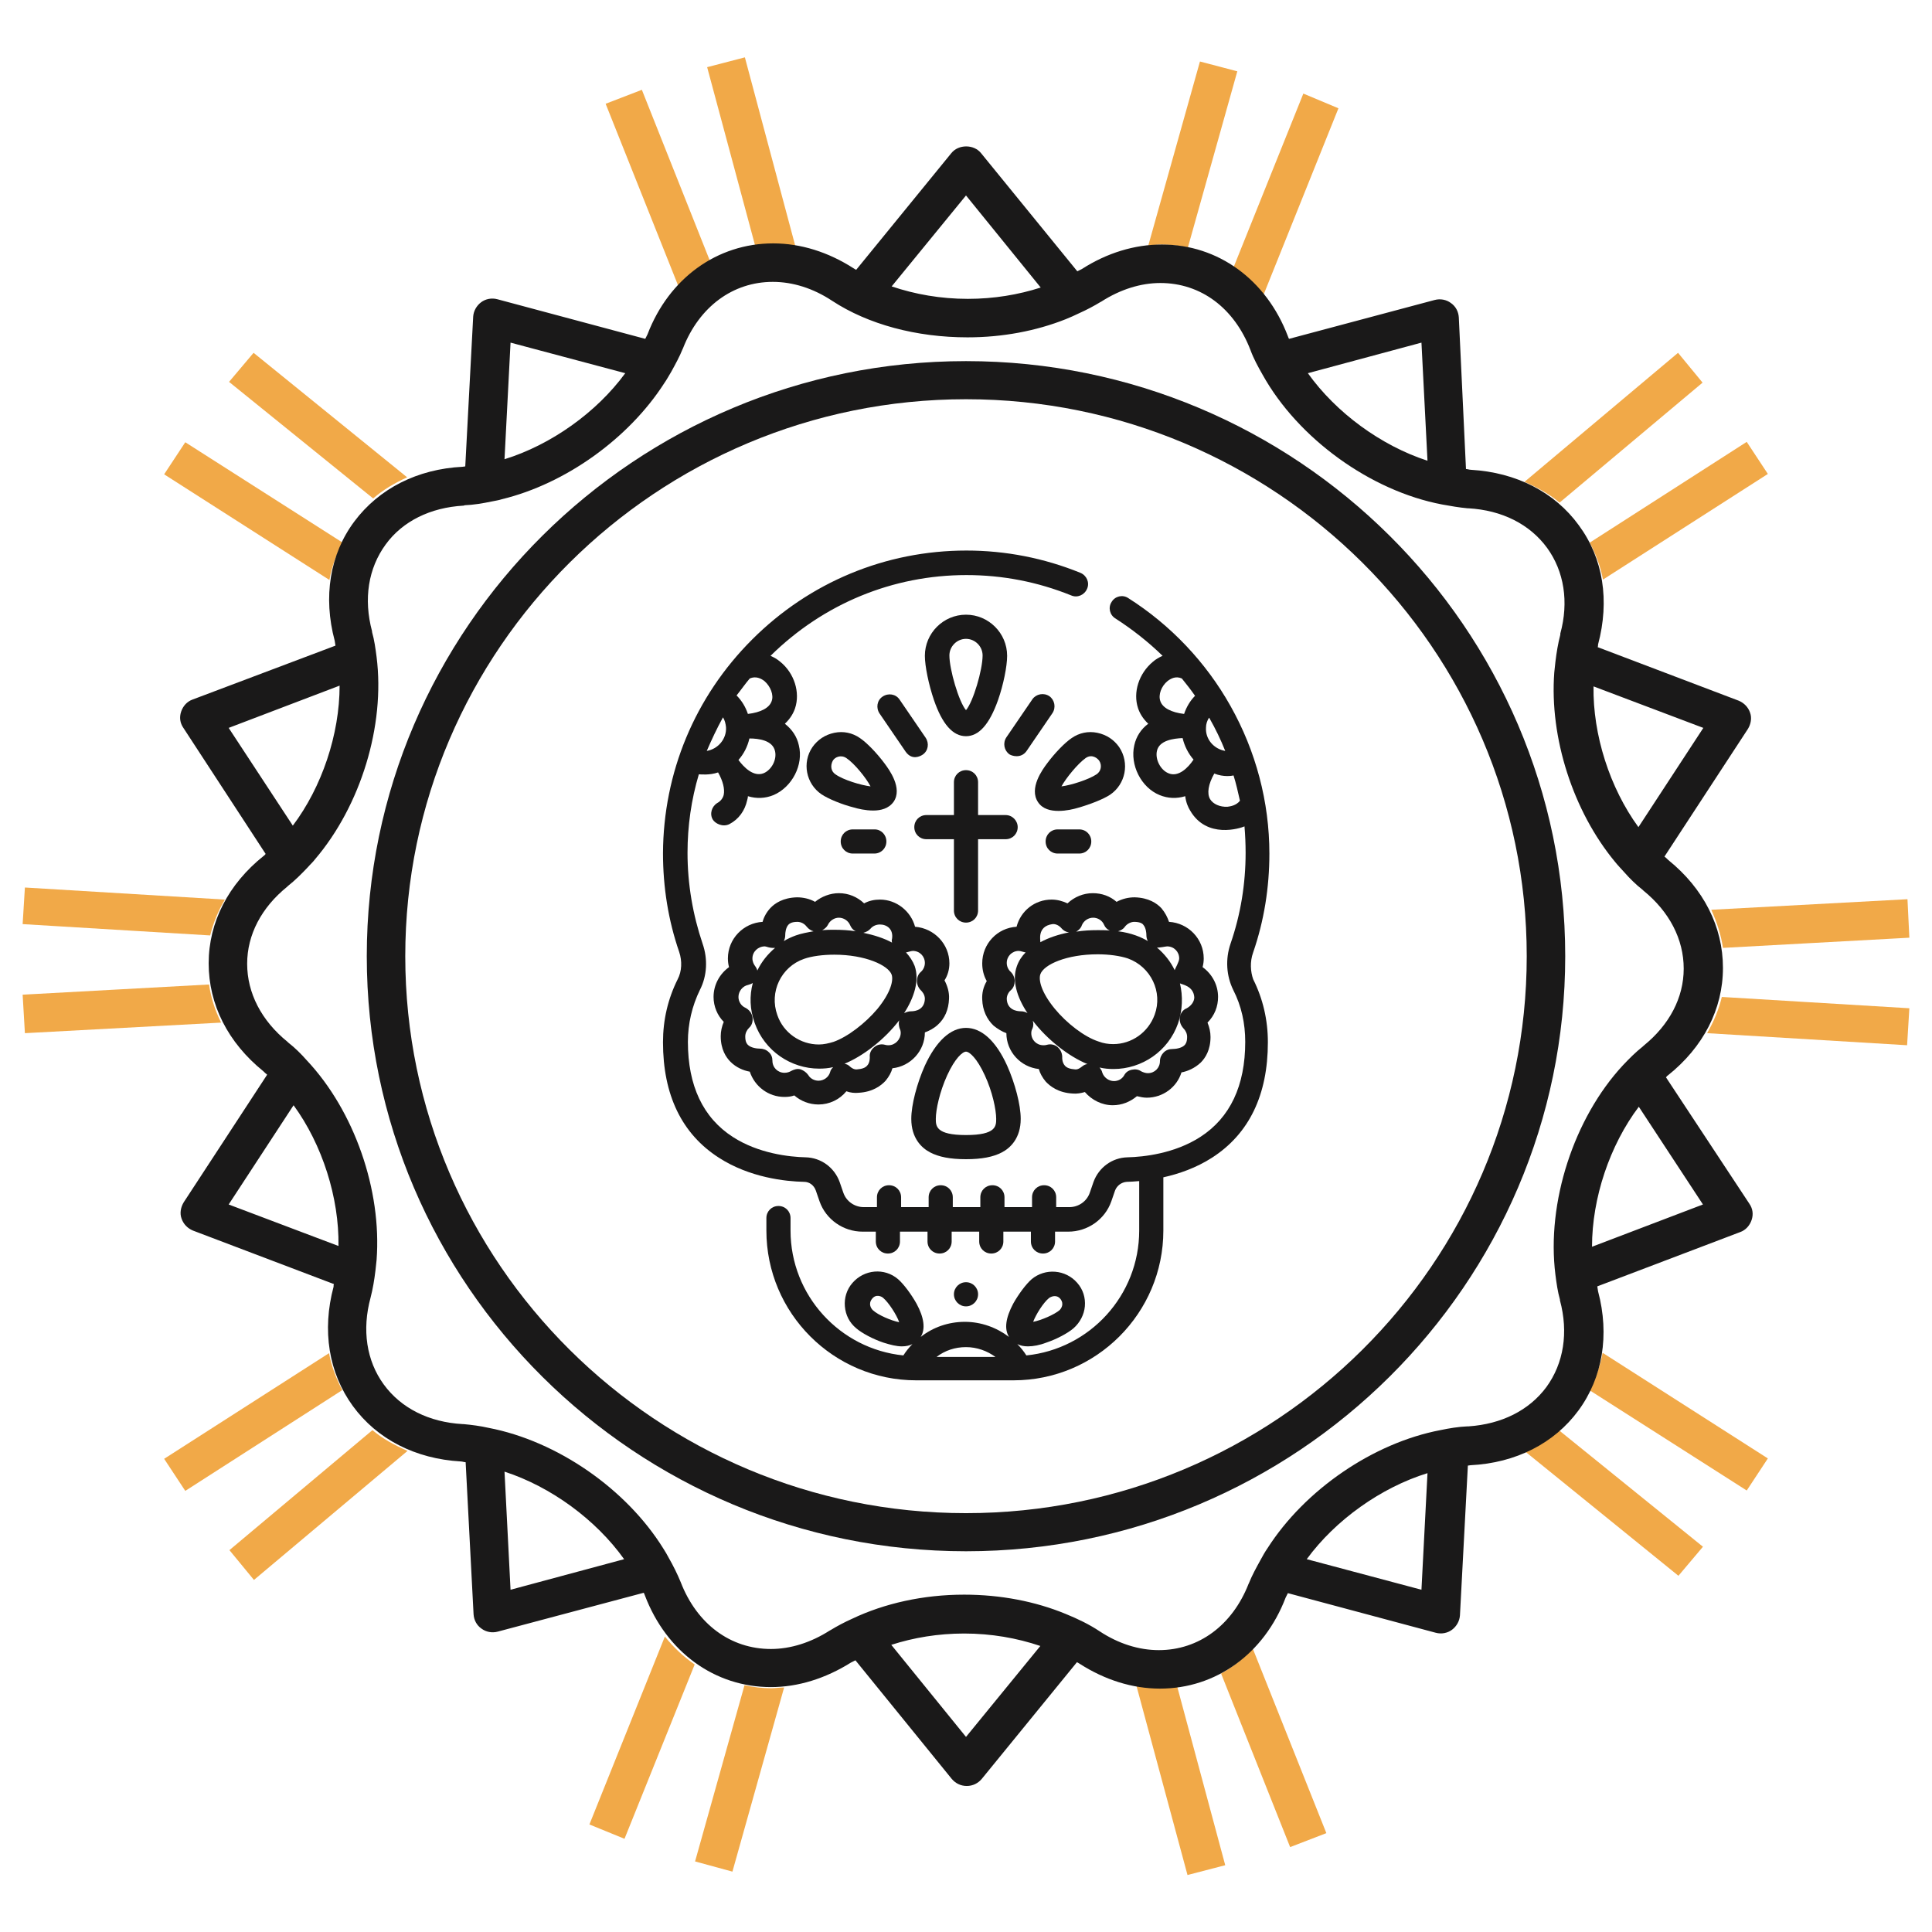 <?xml version="1.0" encoding="utf-8"?>
<svg version="1.1" id="Layer_1" xmlns="http://www.w3.org/2000/svg" x="0px" y="0px" viewBox="0 0 512 512" style="enable-background:new 0 0 512 512;" xml:space="preserve">
    <g fill="#1A1919"><path xmlns="http://www.w3.org/2000/svg" d="M266.9,282.4c-3-6.6-6.8-10-10.9-10s-7.9,3.5-10.9,10c-2.1,4.7-3.6,10.4-3.6,14.1c0,5.1,2.7,7.7,5,8.9 c2.3,1.2,5.3,1.8,9.5,1.8s7.2-0.6,9.5-1.8c2.3-1.2,5-3.8,5-8.9C270.5,292.8,269,287.1,266.9,282.4z M256,300.8c-8,0-8-2.4-8-4.3 c0-2.4,1-7.1,3-11.5c2.1-4.6,4.1-6.3,5-6.3c0.9,0,2.9,1.7,5,6.3c2,4.3,3,9.1,3,11.5C264,298.4,264,300.8,256,300.8z"/><path xmlns="http://www.w3.org/2000/svg" d="M251.6,255.3c0-5.1-4-9.3-9.1-9.7c-1.1-4.1-4.9-7.2-9.3-7.2c-1.5,0-2.9,0.3-4.2,1c-1.8-1.7-4.1-2.7-6.7-2.7 c-2.3,0-4.6,0.9-6.3,2.3c-1.4-0.8-3.1-1.2-4.8-1.2c-3.7,0.1-5.9,1.6-7.1,2.9c-1,1.1-1.7,2.4-2,3.6c-5.1,0.3-9.2,4.5-9.2,9.7 c0,0.8,0.1,1.6,0.3,2.3c-2.5,1.8-4.1,4.7-4.1,7.9c0,2.5,1,4.9,2.7,6.6c-0.5,1.2-0.8,2.5-0.8,3.8c0,3.5,1.4,5.6,2.6,6.8 c1.5,1.5,3.4,2.3,5.1,2.6c1.3,3.9,4.9,6.7,9.2,6.7c0.9,0,1.8-0.1,2.6-0.4c1.7,1.5,4,2.4,6.4,2.4c2.9,0,5.6-1.3,7.4-3.5 c1.1,0.4,2.2,0.5,3.2,0.4c3.8-0.2,6-1.9,7.2-3.2c0.9-1.1,1.5-2.2,1.8-3.3c4.8-0.5,8.6-4.6,8.6-9.5c1.1-0.4,2.3-1,3.4-2 c1.9-1.7,2.9-4.1,3-6.9c0.1-1.7-0.4-3.4-1.2-4.9C251.1,258.6,251.6,257,251.6,255.3z M230.7,246.1c0.6-0.7,1.5-1.1,2.5-1.1 c1.8,0,3.6,1.2,3.2,3.8c-0.1,0.3-0.1,0.6,0,1c-2.2-1.2-4.8-2-7.6-2.6C229.5,247,230.2,246.7,230.7,246.1z M219.4,245.1 c0.5-1.1,1.7-1.9,2.9-1.9c1.3,0,2.5,0.8,3,2c0.3,0.7,0.8,1.3,1.5,1.6c-1.9-0.3-3.8-0.4-5.7-0.4c-1.1,0-2.1,0-3.2,0.1 C218.5,246.2,219.1,245.7,219.4,245.1z M208.9,245.1c0.2-0.2,0.7-0.8,2.4-0.8c1,0,1.9,0.5,2.5,1.3c0.5,0.6,1.1,1,1.8,1.2 c-1.7,0.3-3.3,0.6-4.7,1.1c-1.1,0.4-2.2,0.9-3.2,1.5c0.3-0.5,0.4-1.1,0.4-1.7C208.1,247.3,208.2,245.9,208.9,245.1z M202.7,250.8 c0.4,0,1.2,0.5,2.7,0.4c-2,1.7-3.6,3.7-4.7,6c-0.1-0.4-0.3-0.8-0.6-1.2c-0.3-0.4-0.7-1.1-0.7-2 C199.4,252.2,200.9,250.8,202.7,250.8z M220,284.1c-0.4,1.4-1.7,2.3-3.1,2.3c-1.1,0-2.2-0.6-2.7-1.5c-0.5-0.7-1.2-1.2-2-1.5 c-1-0.3-1.9,0.1-2.5,0.4c-0.5,0.3-1.1,0.5-1.8,0.5c-1.8,0-3.2-1.4-3.2-3.2c0-0.9-0.3-1.7-1-2.3c-0.6-0.6-1.5-0.9-2.3-0.9 c-0.8,0-2.4-0.2-3.2-1c-0.2-0.2-0.7-0.7-0.7-2.2c0-0.9,0.4-1.7,1-2.3c0.8-0.7,1.1-1.8,0.9-2.9c-0.2-1.1-0.9-1.9-1.8-2.4 c-1.2-0.5-1.9-1.7-1.9-2.9c0-1.5,1.1-2.9,2.6-3.2c0.4-0.1,0.9-0.3,1.2-0.5c-0.9,3.4-0.8,7,0.5,10.6c2.6,7.4,9.6,12.1,17.1,12.1 c1.2,0,2.5-0.1,3.7-0.4C220.4,283.2,220.1,283.6,220,284.1z M220.9,276.1c-1.3,0.4-2.6,0.7-3.9,0.7c-4.9,0-9.4-3.1-11-7.8 c-2.2-6.1,1-12.8,7.1-14.9c2-0.7,4.9-1.1,8-1.1h0c8.2,0,14.3,2.8,15.2,5.3c0.5,1.5-0.2,4.7-3.8,9.1 C229.3,271.2,224.6,274.8,220.9,276.1z M235.5,277c-0.3,0-0.6,0-0.9-0.1c-1-0.3-2.1-0.1-2.9,0.6c-0.8,0.6-1.3,1.6-1.2,2.6 c0,0,0.1,1.5-0.7,2.3c-0.5,0.6-1.4,0.9-2.7,1c-0.8,0.1-1.6-0.5-1.9-0.8c-0.4-0.4-0.9-0.6-1.4-0.7c4.9-2,10.6-6.4,14.5-11.5 c-0.2,0.7-0.1,1.4,0.1,2.1c0.2,0.4,0.3,0.8,0.3,1.2C238.7,275.5,237.2,277,235.5,277z M241.5,268c-0.7,0-1.3,0.2-1.9,0.5 c2.7-4.2,4.1-8.7,2.8-12.5c-0.5-1.3-1.3-2.5-2.3-3.6c0.2,0,1.4-0.4,1.8-0.4c1.8,0,3.2,1.4,3.2,3.2c0,0.9-0.4,1.8-1.1,2.4 c-0.7,0.6-1,1.5-1,2.4s0.4,1.8,1,2.4c0.3,0.3,1.1,1.1,1.1,2.3C245,267.6,242.6,268,241.5,268z"/><path xmlns="http://www.w3.org/2000/svg" d="M322.8,264.2c0-3.2-1.6-6.1-4.1-7.9c0.2-0.8,0.3-1.5,0.3-2.3c0-5.2-4.1-9.4-9.2-9.7c-0.4-1.2-1-2.4-2-3.6 c-1.2-1.3-3.4-2.8-7.1-2.9c-1.7,0-3.3,0.4-4.8,1.2c-1.7-1.5-3.9-2.3-6.3-2.3c-2.5,0-4.9,1-6.7,2.7c-1.3-0.6-2.7-1-4.2-1 c-4.5,0-8.2,3-9.3,7.2c-5.1,0.3-9.1,4.5-9.1,9.7c0,1.7,0.4,3.3,1.2,4.7c-0.9,1.5-1.3,3.2-1.2,4.9c0.1,2.8,1.2,5.2,3,6.9 c1.1,0.9,2.3,1.6,3.4,2c0,4.9,3.8,9,8.6,9.5c0.3,1.1,0.9,2.2,1.8,3.3c1.2,1.3,3.4,3,7.2,3.2c1.1,0.1,2.2-0.1,3.2-0.4 c1.8,2.1,4.5,3.5,7.4,3.5c2.4,0,4.6-0.9,6.4-2.4c0.9,0.2,1.7,0.4,2.6,0.4c4.3,0,8-2.8,9.2-6.7c1.6-0.3,3.5-1.1,5.1-2.6 c1.2-1.2,2.6-3.3,2.6-6.8c0-1.3-0.3-2.6-0.8-3.8C321.9,269.1,322.8,266.7,322.8,264.2z M309.3,250.8c1.8,0,3.2,1.4,3.2,3.2 c0,0.9-1.1,2.7-1.2,3.1c-1.1-2.3-2.7-4.3-4.7-6C307.2,251.2,309,250.8,309.3,250.8z M298.1,245.6c0.6-0.8,1.6-1.3,2.5-1.3 c1.7,0,2.3,0.6,2.4,0.8c0.7,0.8,0.8,2.2,0.8,2.6c0,0.6,0.1,1.2,0.4,1.7c-1-0.6-2.1-1.1-3.2-1.5c-1.4-0.5-3-0.9-4.7-1.1 C297,246.6,297.7,246.2,298.1,245.6z M286.7,245.2c0.5-1.2,1.7-2,3-2c1.2,0,2.4,0.7,2.9,1.9c0.3,0.7,0.8,1.2,1.5,1.5 c-1-0.1-2.1-0.1-3.2-0.1c-1.9,0-3.8,0.1-5.7,0.4C285.9,246.5,286.5,245.9,286.7,245.2z M278.9,244.9c0.9-0.1,1.8,0.4,2.4,1.1 c0.5,0.6,1.2,1,2,1.1c-2.7,0.5-5.4,1.4-7.6,2.6C275.8,249.4,274.7,245.5,278.9,244.9z M270.5,268c-1.1,0-3.6-0.4-3.7-3.3 c0-1.1,0.7-2,1.1-2.3c0.7-0.6,1-1.5,1-2.4c0-0.9-0.4-1.8-1-2.4c-0.7-0.6-1.1-1.5-1.1-2.4c0-1.8,1.4-3.2,3.2-3.2 c0.4,0,1.6,0.4,1.8,0.4c-1,1-1.8,2.2-2.3,3.6c-1.4,3.8,0,8.3,2.8,12.5C271.9,268.2,271.2,268,270.5,268z M286.8,282.6 c-0.4,0.3-1.1,0.9-1.9,0.8c-1.3-0.1-2.2-0.4-2.7-1c-0.8-0.9-0.7-2.2-0.7-2.2c0,0,0.1-1.6-1.2-2.7c-0.8-0.7-1.9-0.9-2.9-0.6 c-0.3,0.1-0.6,0.1-0.9,0.1c-1.8,0-3.2-1.4-3.2-3.2c0-0.4,0.1-0.9,0.3-1.2c0.3-0.7,0.3-1.4,0.1-2.1c3.9,5.1,9.6,9.5,14.5,11.5 C287.8,282,287.3,282.2,286.8,282.6z M279.5,267.3c-3.6-4.4-4.3-7.6-3.8-9.1c0.9-2.6,7-5.3,15.2-5.3c3,0,5.9,0.4,8,1.1 c6.1,2.2,9.3,8.9,7.1,14.9c-1.7,4.7-6.1,7.8-11,7.8c-1.3,0-2.6-0.2-3.9-0.7C287.4,274.8,282.7,271.2,279.5,267.3z M314.5,267.2 c-1,0.4-1.7,1.3-1.8,2.4c-0.2,1.1,0.2,2.1,0.9,2.9c0.6,0.6,1,1.4,1,2.3c0,1.5-0.5,2-0.7,2.2c-0.8,0.8-2.4,1-3.2,1 c-0.9,0-1.7,0.3-2.3,0.9c-0.6,0.6-1,1.4-1,2.3c0,1.8-1.4,3.2-3.2,3.2c-0.6,0-1.2-0.2-1.8-0.5c-0.7-0.5-1.6-0.6-2.5-0.4 c-0.9,0.2-1.6,0.7-2,1.5c-0.6,1-1.6,1.5-2.7,1.5c-1.4,0-2.7-1-3.1-2.3c-0.1-0.5-0.4-0.9-0.7-1.3c1.2,0.3,2.5,0.4,3.7,0.4 c7.5,0,14.5-4.7,17.1-12.1c1.2-3.5,1.3-7.2,0.5-10.6c0.4,0.3,3.6,0.6,3.8,3.7C316.5,265.5,315.6,266.6,314.5,267.2z"/><path xmlns="http://www.w3.org/2000/svg" d="M256,162.9c-6,0-10.9,4.9-10.9,10.9c0,2.7,1,7.6,2.4,11.7c2.2,6.4,5,9.6,8.5,9.6c3.4,0,6.2-3.1,8.5-9.6 c1.4-4,2.4-8.9,2.4-11.7C266.9,167.8,262,162.9,256,162.9z M256,188.2c-1.9-2.2-4.4-10.8-4.4-14.5c0-2.4,2-4.4,4.4-4.4 c2.4,0,4.4,2,4.4,4.4C260.4,177.5,257.9,186,256,188.2z"/><path xmlns="http://www.w3.org/2000/svg" d="M234.4,202.3c-2-2.7-4.7-5.5-6.5-6.7c-2-1.4-4.4-1.9-6.8-1.4c-2.4,0.5-4.4,1.8-5.8,3.8c-2.8,4.1-1.7,9.7,2.4,12.5 c1.8,1.2,5.4,2.7,8.6,3.5c1,0.3,3,0.8,5.1,0.8c2,0,4.1-0.5,5.4-2.3C239.3,208.9,235.6,203.9,234.4,202.3z M221.4,205.2 c-1.2-0.8-1.4-2.3-0.7-3.6c0.5-0.9,2.1-1.7,3.6-0.7c2.1,1.4,5.2,5.2,6.4,7.5C228.2,208.1,223.5,206.7,221.4,205.2z"/><path xmlns="http://www.w3.org/2000/svg" d="M296.6,198c-1.4-2-3.4-3.3-5.8-3.8c-2.4-0.5-4.8,0-6.8,1.4c-1.8,1.2-4.5,4-6.5,6.7c-1.2,1.6-4.9,6.6-2.4,10.3 c1.2,1.8,3.3,2.3,5.4,2.3c2.1,0,4.1-0.5,5.1-0.8c3.2-0.9,6.8-2.3,8.6-3.5C298.3,207.8,299.4,202.2,296.6,198z M290.6,205.2 c-2.1,1.4-6.8,2.9-9.3,3.2c1.2-2.2,4.3-6,6.4-7.5c1.7-1.2,3.2,0.1,3.6,0.7C292.1,202.8,291.8,204.4,290.6,205.2z"/><path xmlns="http://www.w3.org/2000/svg" d="M332.1,252.4c2.9-8.4,4.3-17.2,4.3-26.2c0-13.7-3.6-27.2-10.3-39.1c-6.5-11.6-15.9-21.5-27.1-28.6c-1.5-1-3.5-0.5-4.4,1 c-1,1.5-0.5,3.5,1,4.4c4.5,2.9,8.7,6.2,12.5,9.9c-0.9,0.4-1.8,0.9-2.6,1.6c-3.7,3.1-5.3,8.1-3.9,12.3c0.4,1.2,1.2,2.7,2.7,4.1 c-1.9,1.4-3.2,3.4-3.7,5.7c-1.2,5.2,1.8,11.2,6.7,13.2c2.2,0.9,4.5,1,6.8,0.3c0.2,1.7,0.8,3,1.3,3.8c4.4,7.6,13.3,4.7,14.4,4.2 c0.2,2.3,0.3,4.7,0.3,7c0,8.2-1.3,16.3-4,24.1c-1.4,4.1-1.1,8.5,0.7,12.2c2.2,4.3,3.2,8.9,3.2,13.8c0,11.6-4,20.1-11.9,25.2 c-6.8,4.4-15,5.3-19.3,5.4c-4.1,0.1-7.6,2.7-9,6.5l-1,2.9c-0.8,2.3-3,3.8-5.4,3.8h-3.5v-2.6c0-1.8-1.4-3.2-3.2-3.2 c-1.8,0-3.2,1.4-3.2,3.2v2.6h-7.3v-2.6c0-1.8-1.4-3.2-3.2-3.2c-1.8,0-3.2,1.4-3.2,3.2v2.6h-7.3v-2.6c0-1.8-1.4-3.2-3.2-3.2 s-3.2,1.4-3.2,3.2v2.6h-7.3v-2.6c0-1.8-1.4-3.2-3.2-3.2s-3.2,1.4-3.2,3.2v2.6h-3.5c-2.4,0-4.6-1.5-5.4-3.8l-1-2.9 c-1.4-3.8-4.9-6.4-9-6.5c-4.3-0.1-12.5-1-19.3-5.4c-7.9-5.1-11.9-13.6-11.9-25.2c0-4.8,1.1-9.5,3.2-13.8 c1.9-3.7,2.1-8.2,0.7-12.2c-2.6-7.7-4-15.8-4-24.1c0-7.1,1-14.1,3-20.8c0.4,0,2.8,0.3,5.1-0.5c1.3,2.3,1.8,4.4,1.5,5.9 c-0.2,0.9-0.8,1.7-1.7,2.2c-1.5,0.9-2.1,2.9-1.2,4.4c0.6,1,2.6,2.1,4.4,1.2c2.5-1.3,4.1-3.6,4.7-6.3c0.1-0.4,0.2-0.7,0.2-1.1 c2.3,0.7,4.6,0.6,6.8-0.3c4.9-2.1,8-8,6.7-13.2c-0.5-2.3-1.8-4.2-3.7-5.7c1.5-1.4,2.3-2.9,2.7-4.1c1.4-4.2-0.2-9.3-3.9-12.3 c-0.8-0.7-1.7-1.2-2.6-1.6c14-13.8,32.4-21.4,51.9-21.4c9.6,0,18.9,1.8,27.8,5.4c1.6,0.7,3.5-0.1,4.2-1.8 c0.7-1.6-0.1-3.5-1.8-4.2c-9.6-3.9-19.8-5.9-30.2-5.9c-21.4,0-41.6,8.4-56.8,23.6c-15.2,15.2-23.5,35.3-23.6,56.6 c0,9,1.4,17.8,4.3,26.2c0.8,2.4,0.7,5.1-0.4,7.2c-2.6,5.2-3.9,10.8-3.9,16.7c0,14,5,24.3,14.8,30.6c8.2,5.3,17.7,6.3,22.6,6.4 c1.4,0,2.6,0.9,3.1,2.3l1,2.9c1.7,4.8,6.3,8,11.4,8h3.5v2.6c0,1.8,1.4,3.2,3.2,3.2s3.2-1.4,3.2-3.2v-2.6h7.3v2.6 c0,1.8,1.4,3.2,3.2,3.2s3.2-1.4,3.2-3.2v-2.6h7.3v2.6c0,1.8,1.4,3.2,3.2,3.2c1.8,0,3.2-1.4,3.2-3.2v-2.6h7.3v2.6 c0,1.8,1.4,3.2,3.2,3.2s3.2-1.4,3.2-3.2v-2.6h3.5c5.1,0,9.7-3.2,11.4-8l1-2.9c0.5-1.3,1.7-2.2,3.1-2.3c0.9,0,2-0.1,3.3-0.2v13.1 c0,17.2-13.1,31.4-29.9,33.1c-0.7-1.1-1.5-2.1-2.4-3c0.8,0.4,1.7,0.6,2.8,0.6c1.4,0,3.1-0.3,4.9-1c2.7-0.9,5.7-2.5,7.2-3.8 c1.7-1.5,2.8-3.6,3-5.8c0.2-2.3-0.5-4.5-2-6.2c-3.1-3.6-8.5-4-12.1-1c-1.5,1.3-3.5,4-4.9,6.5c-2,3.8-2.4,6.7-1.1,8.8 c-3.3-2.5-7.4-4-11.7-4s-8.4,1.4-11.7,4c1.3-2.1,0.9-5.1-1.1-8.8c-1.4-2.5-3.4-5.2-4.9-6.5c-3.6-3.1-9-2.6-12.1,1 c-1.5,1.7-2.2,4-2,6.2c0.2,2.3,1.2,4.3,3,5.8c1.5,1.3,4.5,2.9,7.2,3.8c1.9,0.6,3.5,1,4.9,1c1.1,0,2-0.2,2.8-0.6 c-0.9,0.9-1.7,1.9-2.4,3c-16.8-1.7-29.9-15.9-29.9-33.1v-3.3c0-1.8-1.4-3.2-3.2-3.2s-3.2,1.4-3.2,3.2v3.3 c0,21.9,17.8,39.7,39.7,39.7h25.8c21.9,0,39.7-17.8,39.7-39.7v-14.1c4.1-0.9,8.7-2.5,12.9-5.2c9.8-6.3,14.8-16.6,14.8-30.6 c0-5.9-1.3-11.5-3.9-16.7C331.4,257.5,331.2,254.9,332.1,252.4z M309.6,204.9c-2.1-0.9-3.5-3.7-3-5.9c0.6-2.8,4.4-3.3,6.8-3.4 c0.5,2.1,1.5,4.1,2.9,5.7C314.9,203.4,312.3,206.1,309.6,204.9z M313.8,189.2c-3.4-0.4-5.7-1.6-6.3-3.4c-0.6-1.7,0.3-4,1.9-5.3 c0.9-0.7,2.2-1.4,3.8-0.7c1.2,1.5,2.4,3,3.5,4.6C315.4,185.7,314.4,187.4,313.8,189.2z M319.6,192.8c0-0.9,0.3-1.8,0.8-2.6 c0,0,0.1,0.1,0.1,0.1c1.6,2.8,3,5.7,4.2,8.7C321.7,198.5,319.4,195.9,319.6,192.8z M325.3,213.8c-2,0.1-3.8-0.7-4.6-2 c-0.9-1.5-0.5-4,1.1-6.8c2.5,1,4.7,0.6,5.1,0.5c0.7,2.2,1.2,4.5,1.7,6.7C327.6,213.5,326,213.7,325.3,213.8z M202.4,204.9 c-2.7,1.1-5.3-1.6-6.7-3.5c1.4-1.6,2.4-3.5,2.9-5.7c2.5,0,6.2,0.5,6.8,3.4C205.9,201.3,204.5,204,202.4,204.9z M198.7,179.8 c1.6-0.7,3,0,3.9,0.7c1.6,1.4,2.5,3.7,1.9,5.3c-0.6,1.8-2.9,3-6.3,3.4c-0.6-1.8-1.6-3.5-3-4.9 C196.4,182.8,197.5,181.2,198.7,179.8z M191.6,190.1c0.5,0.8,0.7,1.7,0.8,2.6c0.2,3.1-2.1,5.8-5.1,6.3 C188.6,196,190,193,191.6,190.1z M278,344c0.4-0.3,1.9-1.1,3,0.2c1.1,1.4,0.2,2.6-0.2,3c-1.4,1.2-4.9,2.7-7,3.1 C274.5,348.4,276.5,345.2,278,344z M231.3,347.2c-0.4-0.4-1.3-1.6-0.2-3c1.1-1.4,2.6-0.6,3-0.2c1.4,1.2,3.5,4.4,4.2,6.4 C236.2,350,232.7,348.5,231.3,347.2z M248.2,359.6c2.2-1.7,4.9-2.6,7.8-2.6s5.6,1,7.8,2.6H248.2z"/><circle xmlns="http://www.w3.org/2000/svg" cx="256" cy="343" r="3.2"/><path xmlns="http://www.w3.org/2000/svg" d="M266.5,216h-7.3v-8.7c0-1.8-1.4-3.2-3.2-3.2c-1.8,0-3.2,1.4-3.2,3.2v8.7h-7.3c-1.8,0-3.2,1.4-3.2,3.2s1.4,3.2,3.2,3.2 h7.3v18.9c0,1.8,1.4,3.2,3.2,3.2c1.8,0,3.2-1.4,3.2-3.2v-18.9h7.3c1.8,0,3.2-1.4,3.2-3.2C269.7,217.5,268.3,216,266.5,216z"/><path xmlns="http://www.w3.org/2000/svg" d="M245.3,195.5l-6.9-10.1c-1-1.5-3-1.8-4.5-0.8c-1.5,1-1.8,3-0.8,4.5l6.9,10.1c1.7,2.4,3.9,1.2,4.5,0.8 C246,199,246.3,197,245.3,195.5z"/><path xmlns="http://www.w3.org/2000/svg" d="M278.1,184.5c-1.5-1-3.5-0.6-4.5,0.8l-6.9,10.1c-1,1.5-0.6,3.5,0.8,4.5c0.6,0.4,3,1.2,4.5-0.8l6.9-10.1 C279.9,187.5,279.5,185.5,278.1,184.5z"/><path xmlns="http://www.w3.org/2000/svg" d="M231.8,219.8H226c-1.8,0-3.2,1.4-3.2,3.2s1.4,3.2,3.2,3.2h5.7c1.8,0,3.2-1.4,3.2-3.2S233.5,219.8,231.8,219.8z"/><path xmlns="http://www.w3.org/2000/svg" d="M286,219.8h-5.7c-1.8,0-3.2,1.4-3.2,3.2s1.4,3.2,3.2,3.2h5.7c1.8,0,3.2-1.4,3.2-3.2S287.8,219.8,286,219.8z"/></g>
	<g fill="#F1A948">
		<path d="M204.8,65.1c2,0,4.1,0.2,6.1,0.6l-13.5-50.5l-10,2.6l12.8,47.6C201.7,65.3,203.2,65.1,204.8,65.1"/>
		<path d="M307.6,64.8c2.5,0,4.8,0.3,7.2,0.8l13.1-46.7l-9.9-2.6l-13.7,48.8C305.4,65,306.5,64.8,307.6,64.8"/>
		<path d="M59.6,238.4l-53-3.2L6,244.9l49.7,3C56.5,244.7,57.8,241.4,59.6,238.4"/>
		<path d="M107.9,126.5l-40.7-33l-6.5,7.7l38.2,30.9C101.5,129.8,104.6,128,107.9,126.5"/>
		<path d="M90.8,143.8l-41.7-26.6l-5.6,8.5l43.8,28C87.9,150.1,89.2,146.9,90.8,143.8"/>
		<path d="M424.8,153.6l43.7-28l-5.6-8.5l-41.6,26.7C422.9,146.9,424.2,150.2,424.8,153.6"/>
		<path d="M456.6,251.2l49.4-2.7l-0.5-10.2l-52,2.8C455,244.4,456.1,247.8,456.6,251.2"/>
		<path d="M334.7,78.5l20-49.8l-9.3-3.9l-18.6,46.3C329.7,73.1,332.4,75.6,334.7,78.5"/>
		<path d="M413.3,133.2l37.9-31.8l-6.5-7.9L404,127.7C407.4,129.2,410.6,130.9,413.3,133.2"/>
		<path d="M188.4,69.8l-18.3-46l-9.6,3.7L180,76.4C182.5,73.7,185.3,71.5,188.4,69.8"/>
		<path d="M323.6,443.5l18.3,46l9.6-3.7L332,436.9C329.5,439.5,326.7,441.8,323.6,443.5"/>
		<path d="M404.1,384.6l40.7,33l6.5-7.7L413.1,379C410.4,381.3,407.4,383.1,404.1,384.6"/>
		<path d="M307.2,447.1c-2,0-4.1-0.2-6.1-0.6l13.6,50.4l10-2.6l-12.8-47.6C310.3,446.9,308.8,447.1,307.2,447.1"/>
		<path d="M452.4,273.8l53,3.2l0.6-9.8l-49.7-3C455.5,267.5,454.2,270.7,452.4,273.8"/>
		<path d="M421.2,368.4l41.7,26.6l5.6-8.5l-43.8-28C424.1,362.1,422.8,365.3,421.2,368.4"/>
		<path d="M204.4,447.4c-2.5,0-4.8-0.3-7.1-0.8l-13.1,46.7l9.9,2.7l13.7-48.8C206.6,447.2,205.5,447.4,204.4,447.4"/>
		<path d="M55.4,260.9L6,263.6l0.6,10.2l52-2.8C57,267.8,55.9,264.4,55.4,260.9"/>
		<path d="M98.7,379l-37.9,31.8l6.5,7.9l40.7-34.2C104.6,383,101.4,381.3,98.7,379"/>
		<path d="M87.2,358.6l-43.7,28l5.6,8.5l41.6-26.7C89.1,365.3,87.8,362,87.2,358.6"/>
		<path d="M176.2,433.7l-20,49.8l9.3,3.8l18.6-46.2C181.2,439.1,178.5,436.6,176.2,433.7"/>
	</g>
	<g fill="#1A1919">
		<path class="st1" d="M256,401c-81.9,0-148.6-66.2-148.6-147.6S174.1,105.8,256,105.8s148.6,66.2,148.6,147.6S337.9,401,256,401
			 M256,95.7c-87.6,0-158.8,70.8-158.8,157.7c0,87,71.2,157.7,158.8,157.7s158.8-70.8,158.8-157.7S343.6,95.7,256,95.7"/>
		<path class="st1" d="M421.9,330.4c0-12.9,4.7-26.9,12.4-37.1l17,25.9L421.9,330.4z M412.2,337.8c0.3,2.3,0.6,4.5,1.2,6.6
			c0,0.1,0,0.2,0,0.2c2.3,8.5,1,16.7-3.6,23c-4.6,6.2-11.9,9.8-20.6,10.4c-0.1,0-0.2,0-0.3,0c-2.4,0.1-4.8,0.5-7.2,1
			c-17.8,3.4-35.9,15.8-45.8,31.3c-0.7,1-1.3,2.1-1.9,3.2c-1.1,2-2.2,4-3,6c0,0.1-0.1,0.2-0.1,0.2c-4.3,11-13.2,17.6-23.8,17.6
			c-5.3,0-10.7-1.7-15.7-5c-2.7-1.8-5.8-3.3-9-4.6c-8-3.3-17.2-5.1-26.9-5.1c-10.8,0-21.1,2.3-29.7,6.4c-2,0.9-3.9,1.9-5.7,3
			c-0.1,0-0.1,0.1-0.2,0.1c-5,3.2-10.4,4.9-15.6,4.9c-10.7,0-19.6-6.6-23.9-17.7c-0.9-2.2-2-4.4-3.2-6.5c-0.4-0.8-0.9-1.6-1.4-2.4
			c-9.8-15.8-28.1-28.5-46.3-32c-2.2-0.5-4.5-0.8-6.7-1c-0.1,0-0.2,0-0.2,0c-8.9-0.5-16.3-4.2-20.9-10.5s-5.8-14.5-3.5-23
			c0.6-2.3,1-4.7,1.3-7.2c0.1-0.9,0.2-1.8,0.3-2.8c1.4-18.5-5.9-39.5-18.5-52.9c-1.5-1.7-3.1-3.3-4.9-4.7c-0.1-0.1-0.1-0.1-0.2-0.2
			c-6.9-5.6-10.7-12.9-10.7-20.7c0-7.7,3.8-14.9,10.6-20.4c0.1-0.1,0.1-0.1,0.2-0.2c1.9-1.5,3.6-3.2,5.3-5c0.6-0.7,1.3-1.3,1.9-2.1
			c12.1-14.2,18.6-35.4,16.3-53.6c-0.3-2.3-0.6-4.5-1.2-6.6c0-0.1,0-0.2,0-0.2c-2.3-8.6-1-16.7,3.6-23c4.5-6.2,11.9-9.8,20.6-10.3
			c0.1,0,0.2,0,0.3-0.1c2.4-0.1,4.8-0.5,7.2-1c0.9-0.2,1.8-0.3,2.7-0.6c16.9-4.1,33.6-16.1,43-30.7l0,0c0.7-1,1.3-2.1,1.9-3.1
			c1.1-2,2.2-4,3-6c0-0.1,0.1-0.1,0.1-0.2c4.3-11,13.2-17.6,23.8-17.6c5.3,0,10.7,1.7,15.7,5c9.6,6.3,22.4,9.7,35.9,9.7
			c9.3,0,18.2-1.7,26-4.8c1.2-0.5,2.4-1,3.6-1.6c2-0.9,3.9-1.9,5.7-3c0.1,0,0.2-0.1,0.2-0.1c5-3.2,10.4-4.9,15.6-4.9
			c10.7,0,19.6,6.6,23.9,17.8c0.8,2.2,2,4.4,3.2,6.5c9.4,16.9,28.6,30.8,47.6,34.4c2.2,0.4,4.5,0.8,6.7,1c0.1,0,0.2,0,0.2,0
			c8.9,0.5,16.3,4.2,20.9,10.5c4.5,6.2,5.8,14.3,3.5,22.7c0,0.1,0,0.2,0,0.3c-0.6,2.3-1,4.7-1.3,7.2c-0.1,0.9-0.2,1.8-0.3,2.8
			c-1.3,17.3,5,36.8,16.1,50.2c0.8,1,1.6,1.8,2.4,2.7c1.5,1.7,3.1,3.3,4.9,4.7c0.1,0.1,0.1,0.1,0.2,0.2c6.9,5.6,10.7,12.9,10.7,20.7
			c0,7.7-3.8,14.9-10.6,20.4c-0.1,0.1-0.1,0.1-0.2,0.2c-1.9,1.5-3.6,3.2-5.3,5C417.1,296.3,409.8,318.7,412.2,337.8z M376.7,421.3
			l-30.4-8.1c7.6-10.4,19.7-19,32-22.8L376.7,421.3z M256,460.3l-19.8-24.4c5.9-1.9,12.4-3,19.3-3c7.2,0,14,1.2,20.2,3.3L256,460.3z
			 M135.3,421.3l-1.6-31.3c12.3,4,24.2,12.7,31.7,23.2L135.3,421.3z M60.6,319.2l17.2-26.3c7.6,10.4,12.1,24.5,11.9,37.3L60.6,319.2
			z M60.6,192.9L90,181.7c0,12.9-4.7,26.9-12.4,37.1L60.6,192.9z M135.3,90.8l30.4,8.1c-7.6,10.4-19.7,19-32,22.8L135.3,90.8z
			 M256,51.8l19.8,24.4c-5.9,1.9-12.4,3-19.3,3c-7.2,0-14-1.2-20.2-3.3L256,51.8z M376.7,90.8l1.6,31.3c-12.3-4-24.2-12.7-31.7-23.2
			L376.7,90.8z M451.4,192.9l-17.2,26.3c-7.6-10.4-12.1-24.5-11.9-37.3L451.4,192.9z M441.5,285.5c0.2-0.2,0.3-0.4,0.5-0.5
			c9.4-7.5,14.6-17.6,14.6-28.5c0-10.9-5.1-21-14.5-28.6c-0.3-0.3-0.6-0.6-1-0.9l22.1-33.8c0.8-1.3,1.1-2.9,0.6-4.3
			c-0.5-1.5-1.6-2.6-3-3.2l-37.4-14.2c0.1-0.2,0.1-0.5,0.1-0.7c3.1-11.6,1.4-22.8-5.1-31.6c-6.4-8.8-16.6-14-28.6-14.7
			c-0.4,0-0.9-0.2-1.3-0.2l-1.9-40.2c-0.1-1.5-0.8-2.9-2.1-3.8c-1.2-0.9-2.8-1.2-4.3-0.8l-38.6,10.3c-0.1-0.2-0.2-0.4-0.3-0.7
			c-5.7-15-18.5-24.3-33.4-24.3c-7.2,0-14.5,2.2-21.2,6.5c-0.4,0.2-0.8,0.4-1.2,0.6L260,40.6c-1.9-2.4-6-2.4-7.9,0l-25.2,30.9
			c-0.2-0.1-0.4-0.2-0.7-0.4c-6.7-4.3-14-6.6-21.3-6.6c-14.8,0-27.6,9.2-33.3,24.1c-0.2,0.4-0.4,0.8-0.6,1.2l-39.2-10.5
			c-1.5-0.4-3.1-0.1-4.3,0.8c-1.2,0.9-2,2.3-2.1,3.8l-2.1,39.7c-0.2,0-0.5,0.1-0.7,0.1c-12,0.6-22.2,5.8-28.7,14.5
			c-6.5,8.7-8.3,20-5.2,31.6c0.1,0.4,0.1,0.9,0.2,1.3L51,185.4c-1.4,0.5-2.5,1.7-3,3.2s-0.3,3,0.6,4.3l21.8,33.4
			c-0.2,0.2-0.3,0.4-0.5,0.5c-9.4,7.5-14.6,17.6-14.6,28.5c0,10.9,5.1,21,14.5,28.6c0.3,0.3,0.6,0.6,1,0.9l-22.1,33.8
			c-0.8,1.3-1.1,2.9-0.6,4.3c0.5,1.5,1.6,2.6,3,3.2l37.4,14.2c-0.1,0.2-0.1,0.5-0.1,0.7c-3.1,11.6-1.3,22.8,5.1,31.6
			c6.4,8.8,16.6,14,28.6,14.7c0.4,0,0.9,0.2,1.3,0.2l2.1,40.3c0.1,1.5,0.8,2.9,2.1,3.8c1.2,0.9,2.8,1.2,4.3,0.8l38.7-10.3
			c0.1,0.2,0.2,0.4,0.3,0.7c5.7,15,18.5,24.3,33.4,24.3c7.2,0,14.5-2.3,21.2-6.5c0.4-0.2,0.8-0.4,1.2-0.6l25.5,31.4
			c1,1.2,2.4,1.9,4,1.9s3-0.7,4-1.9l25.2-30.9c0.2,0.1,0.4,0.2,0.7,0.4c6.7,4.3,14,6.6,21.3,6.6c14.8,0,27.6-9.2,33.3-24.1
			c0.2-0.4,0.4-0.8,0.6-1.2l39.2,10.5c1.5,0.4,3.1,0.1,4.3-0.8c1.2-0.9,2-2.3,2.1-3.8l2.1-39.7c0.2,0,0.5-0.1,0.7-0.1
			c12-0.6,22.2-5.8,28.6-14.5s8.3-20,5.2-31.6c-0.1-0.4-0.1-0.9-0.2-1.3l37.9-14.4c1.4-0.5,2.5-1.7,3-3.2s0.3-3-0.6-4.3L441.5,285.5
			z"/>
	</g>

</svg>
